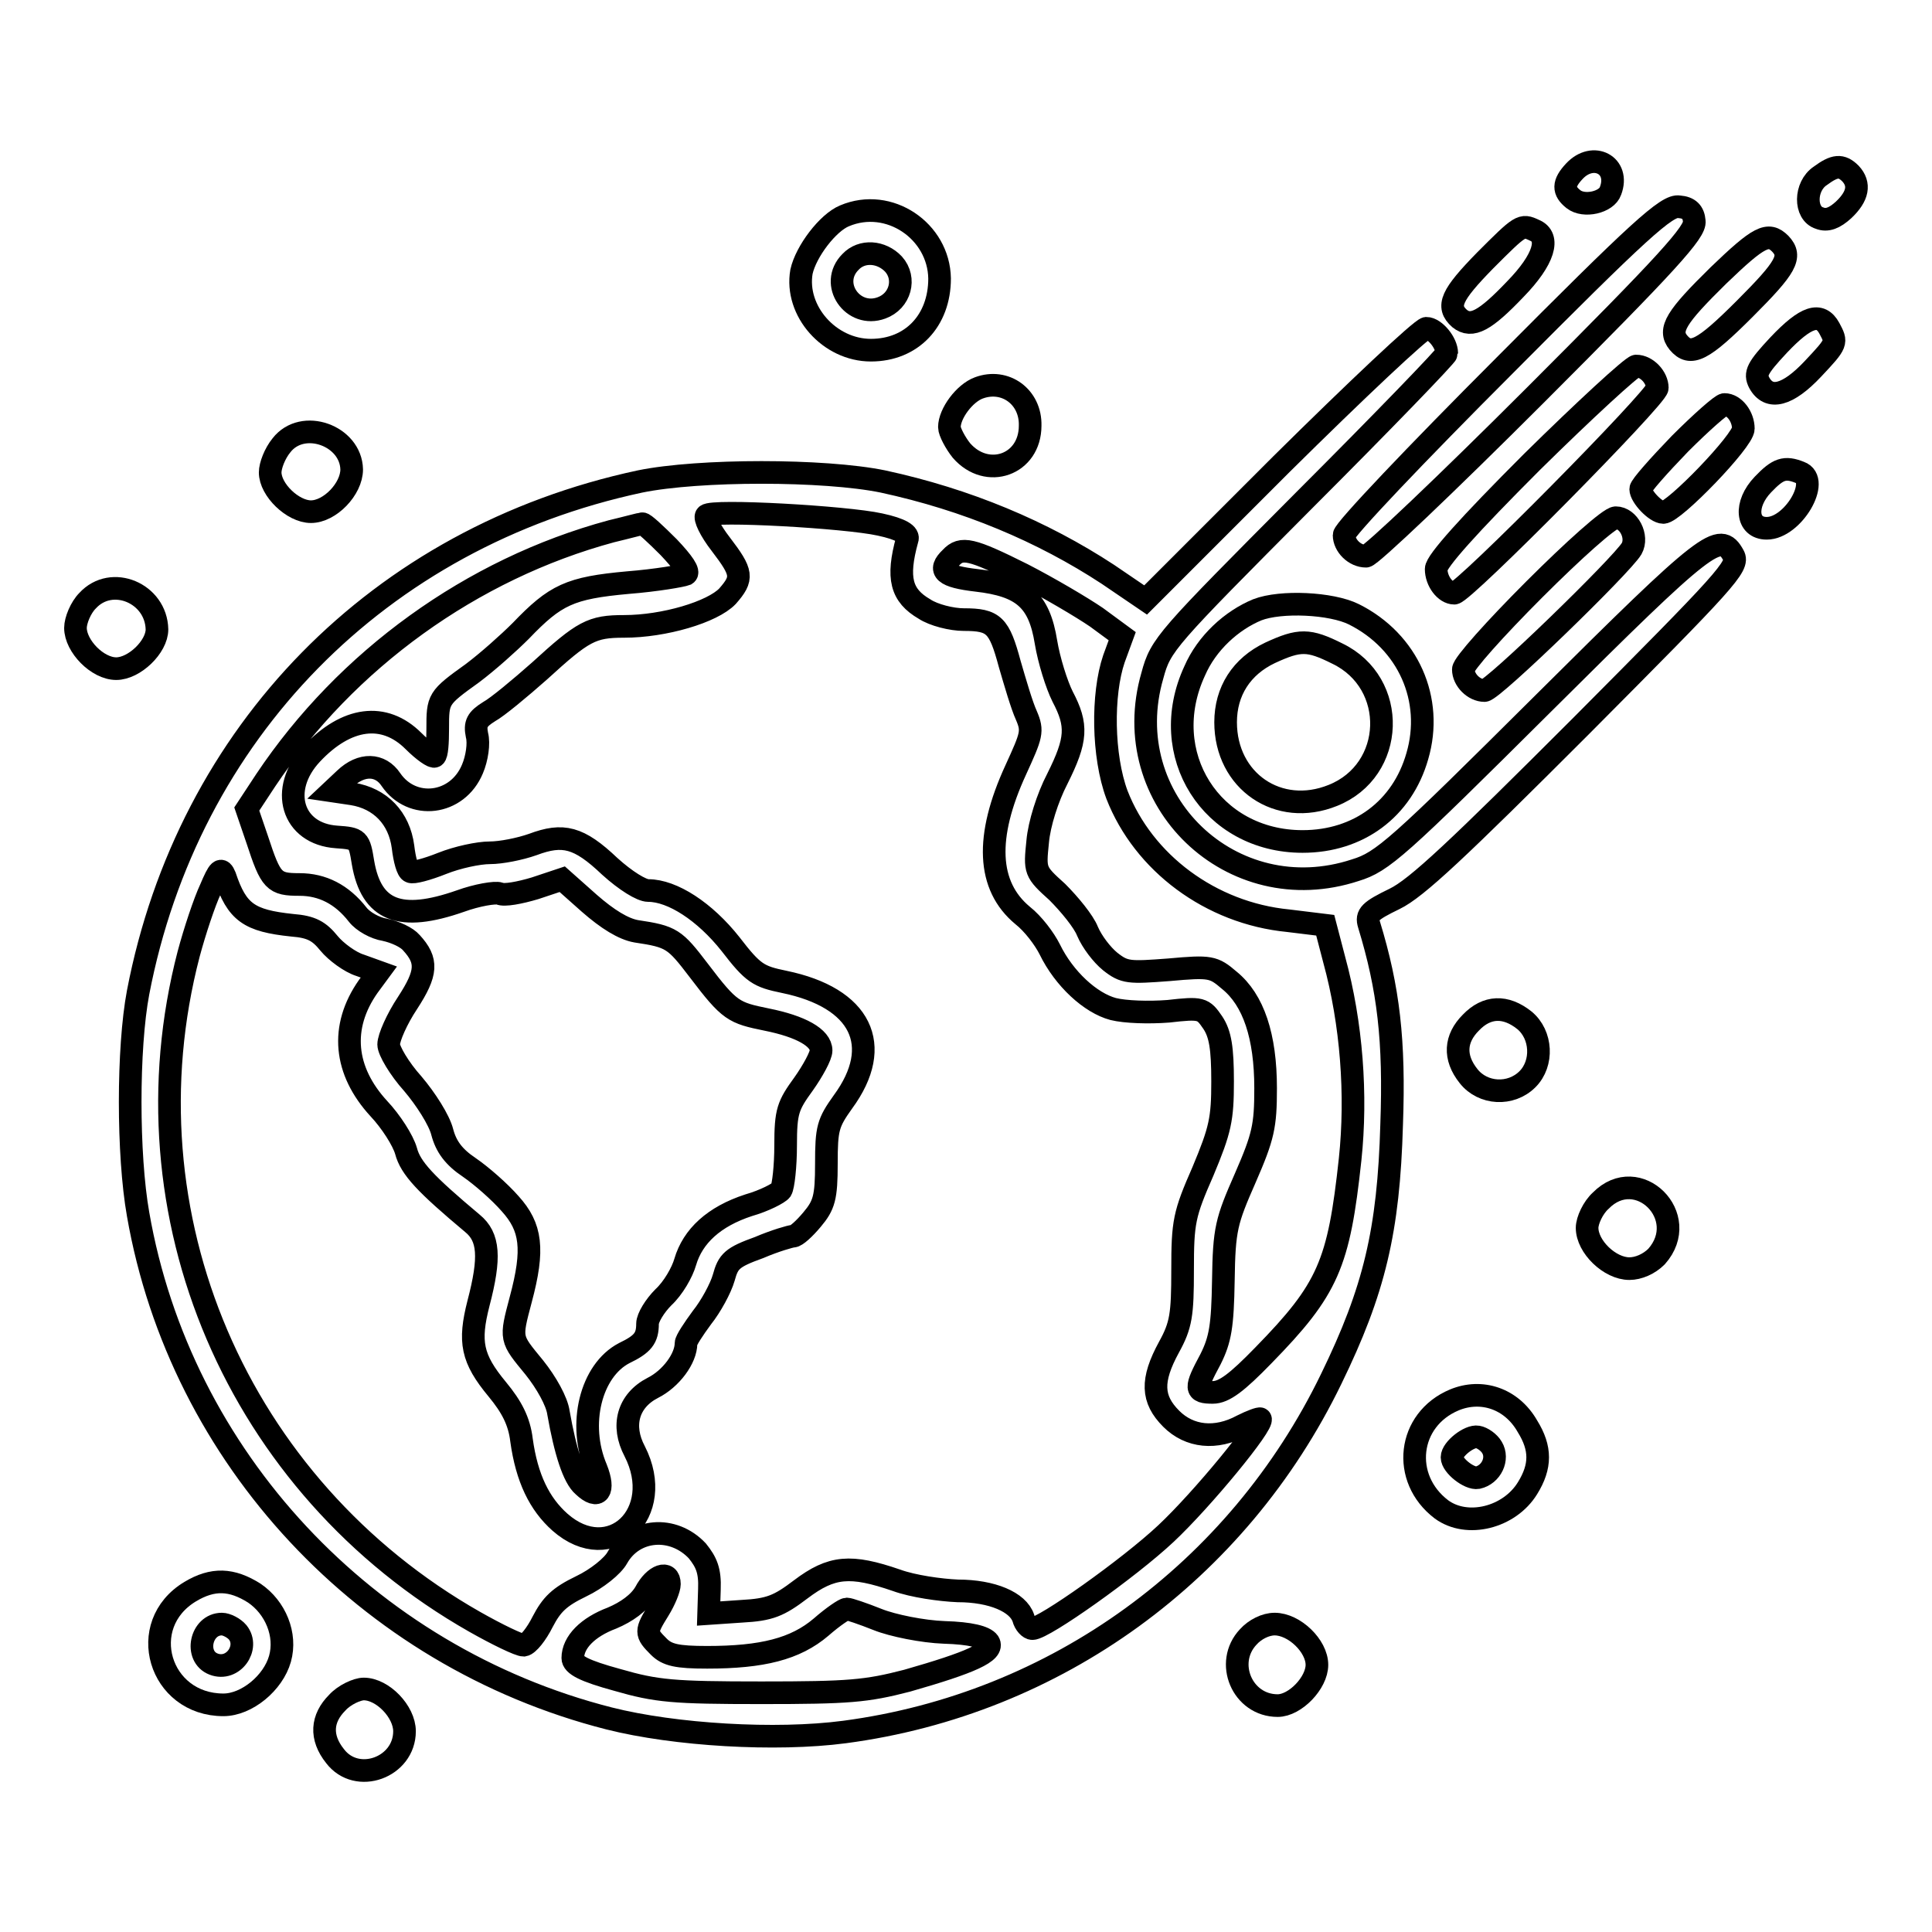 <?xml version="1.0" encoding="utf-8"?>
<!-- Svg Vector Icons : http://www.onlinewebfonts.com/icon -->
<!DOCTYPE svg PUBLIC "-//W3C//DTD SVG 1.1//EN" "http://www.w3.org/Graphics/SVG/1.1/DTD/svg11.dtd">
<svg version="1.1" xmlns="http://www.w3.org/2000/svg" xmlns:xlink="http://www.w3.org/1999/xlink" x="0px" y="0px" viewBox="0 0 256 256" enable-background="new 0 0 256 256" xml:space="preserve">
<g><g><g><path stroke-width="3" fill-opacity="0" stroke="#000000"  d="M208.6,22.7c-1.5,1.6-1.5,2.6-0.1,3.7c1.4,1.1,4.4,0.4,4.9-1.1C214.7,21.9,211.1,20,208.6,22.7z"/><path stroke-width="3" fill-opacity="0" stroke="#000000"  d="M241.2,23.3c-2.1,1.4-2.1,5-0.1,5.6c1,0.4,2,0,3.2-1.1c1.9-1.8,2.2-3.4,0.9-4.8C244,21.8,243.1,21.9,241.2,23.3z"/><path stroke-width="3" fill-opacity="0" stroke="#000000"  d="M199.4,48.4c-11.7,11.7-21.3,21.8-21.3,22.5c0,1.4,1.4,2.8,2.9,2.8c0.6,0,10.7-9.6,22.4-21.3c17.7-17.7,21.3-21.7,21.1-23.1c-0.1-1.2-0.7-1.8-2-1.9C220.9,27.1,217.1,30.6,199.4,48.4z"/><path stroke-width="3" fill-opacity="0" stroke="#000000"  d="M111.9,28.6c-2.2,0.9-5.1,4.7-5.7,7.4c-0.9,5.2,3.7,10.4,9.2,10.4c5.4,0,9.1-3.9,9.1-9.5C124.4,30.6,117.8,26.1,111.9,28.6z M118.4,35c1.7,1.9,0.9,4.9-1.6,5.8c-3.8,1.4-7-3.2-4.1-6.1C114.2,33.1,116.8,33.3,118.4,35z"/><path stroke-width="3" fill-opacity="0" stroke="#000000"  d="M196.8,34.5c-4.5,4.6-5.2,6.1-3.4,7.7c1.6,1.3,3.4,0.3,7.4-3.9c3.8-3.9,4.7-6.9,2.5-7.8C201.6,29.7,201.5,29.8,196.8,34.5z"/><path stroke-width="3" fill-opacity="0" stroke="#000000"  d="M227.7,36.5c-5.6,5.5-6.7,7.2-5.3,8.9c1.6,1.9,3.2,1.1,8.8-4.5c5.5-5.5,6.3-6.9,4.7-8.6C234.3,30.7,233.1,31.3,227.7,36.5z"/><path stroke-width="3" fill-opacity="0" stroke="#000000"  d="M235.7,45.7c-2.9,3.1-3.2,3.8-2.6,5c1.3,2.4,3.8,1.7,7.1-1.8c3.3-3.5,3.2-3.5,2.2-5.4C241.2,41.3,239.3,41.9,235.7,45.7z"/><path stroke-width="3" fill-opacity="0" stroke="#000000"  d="M169.8,61.5l-18,18l-5-3.4c-8.7-5.7-18.7-9.9-29.8-12.3c-7.8-1.6-24.4-1.6-32.2,0c-34.6,7.4-59.9,33.3-66.5,67.7c-1.4,7.4-1.4,21.5,0,29.4c5.6,32.2,30.2,58.6,62.4,66.8c8.7,2.2,22.1,3,31.2,1.8c28-3.7,52.1-21.2,64.5-46.8c5.7-11.7,7.6-19.6,8-33.7c0.4-11.1-0.4-18-3-26.5c-0.4-1.3,0.1-1.8,3.4-3.4c2.9-1.4,8.4-6.6,24.7-22.9c19.2-19.3,21-21.2,20.2-22.6c-1.8-3.3-3.4-2.1-25.1,19.5c-19.4,19.3-21.4,21.1-25,22.2c-16.4,5.4-31.7-9.3-26.9-25.8c1.1-4.1,1.8-4.8,20.1-23.2c10.4-10.4,18.9-19.2,18.9-19.5c0-1.4-1.6-3.3-2.7-3.3C188.3,43.6,179.7,51.7,169.8,61.5z M116.6,69.5c2.8,0.6,3.9,1.3,3.6,2c-1.4,5.1-0.8,7.4,2.3,9.2c1.2,0.8,3.6,1.4,5.2,1.4c4,0,4.7,0.7,6.1,5.9c0.7,2.4,1.6,5.5,2.2,6.8c0.9,2.1,0.7,2.6-1.4,7.2c-4.1,8.9-3.8,15.4,0.9,19.3c1.4,1.1,2.9,3.1,3.6,4.5c1.9,3.9,5.4,7.1,8.4,7.9c1.6,0.4,4.7,0.5,7.3,0.3c4.4-0.5,4.6-0.4,5.9,1.5c1,1.5,1.3,3.4,1.3,7.8c0,5-0.3,6.4-2.6,11.9c-2.5,5.7-2.7,6.7-2.7,13.1c0,5.9-0.2,7.3-1.8,10.2c-2.4,4.4-2.3,6.9,0.3,9.5c2.4,2.4,5.9,2.8,9.4,0.9c1.2-0.6,2.3-1,2.4-0.9c0.6,0.6-7.7,10.7-12.5,15.2c-4.9,4.6-16.2,12.6-17.7,12.6c-0.4,0-1-0.6-1.2-1.4c-0.7-2.1-4.1-3.6-8.7-3.6c-2.3-0.1-5.9-0.6-8.1-1.4c-6.1-2.1-8.6-1.9-12.7,1.2c-2.9,2.2-4.1,2.7-7.8,2.9l-4.4,0.3l0.1-3.2c0.1-2.5-0.4-3.6-1.6-5.1c-3.2-3.4-8.4-3-10.6,0.9c-0.6,1.1-2.7,2.8-4.8,3.8c-2.9,1.4-3.9,2.4-5.1,4.7c-0.8,1.6-1.9,3-2.5,3.1c-0.6,0-3.5-1.4-6.5-3.1c-31.5-17.9-46.9-54-37.9-88.5c0.8-3,2.1-6.9,2.9-8.6c1.1-2.6,1.4-2.9,1.9-1.7c1.6,4.8,3.2,5.9,8.9,6.5c2.6,0.2,3.6,0.8,4.9,2.4c0.9,1.1,2.8,2.5,4.1,2.9l2.5,0.9l-1.4,1.9c-3.8,5.4-3.2,11.2,1.4,16.2c1.6,1.7,3.2,4.2,3.6,5.6c0.6,2.3,2.6,4.4,8.8,9.6c2.2,1.8,2.4,4.5,0.8,10.6c-1.3,5.1-0.9,7.3,2.5,11.4c1.9,2.3,2.9,4.2,3.2,6.7c0.7,5.1,2.4,8.5,5.1,10.9c6.7,5.9,14.1-1.2,9.9-9.4c-1.8-3.4-0.9-6.7,2.4-8.4c2.4-1.2,4.4-3.9,4.4-5.9c0-0.4,1-1.9,2.1-3.4c1.2-1.5,2.5-3.9,2.9-5.3c0.6-2.2,1.1-2.7,4.7-4c2.1-0.9,4.2-1.5,4.5-1.5c0.4,0,1.5-1,2.5-2.2c1.6-1.9,1.9-2.9,1.9-7.4c0-4.7,0.2-5.4,2.2-8.2c5.5-7.5,2.4-13.8-7.8-15.9c-3.4-0.7-4.1-1.1-7.1-5c-3.4-4.3-7.7-7.1-10.9-7.1c-0.9,0-3-1.3-5.1-3.2c-4.1-3.9-6.2-4.4-10.2-2.9c-1.7,0.6-4.2,1.1-5.7,1.1c-1.5,0-4.3,0.6-6.3,1.4s-3.9,1.3-4.2,1.1c-0.4-0.1-0.8-1.6-1-3.3c-0.5-3.8-3-6.4-6.7-7l-2.7-0.4l1.7-1.6c2.2-2.1,4.7-2,6.1,0.1c2.8,4.1,8.8,3.4,10.8-1.4c0.6-1.4,0.9-3.4,0.6-4.5c-0.3-1.5,0-2.1,1.6-3.1c1.1-0.6,4.1-3.1,6.7-5.4c5.8-5.3,6.9-5.9,11.2-5.9c5.3,0,11.7-1.9,13.7-4c2.1-2.4,2-3.1-0.9-6.9c-1.4-1.8-2.2-3.5-1.9-3.8C94.3,67.5,112.1,68.5,116.6,69.5z M88.6,72.5c1.9,2,2.8,3.3,2.3,3.6c-0.5,0.2-3.9,0.8-7.7,1.1c-7.7,0.7-9.6,1.6-14.2,6.4c-1.6,1.6-4.4,4.1-6.4,5.6c-4.6,3.3-4.6,3.4-4.6,7.4c0,1.8-0.1,3.4-0.4,3.6c-0.2,0.2-1.5-0.7-2.8-2c-3.9-3.9-8.9-3.2-13.5,1.7c-4.4,4.7-2.6,10.6,3.3,11c2.9,0.2,3,0.3,3.5,3.4c1.1,6.4,4.9,7.9,12.9,5.1c2.2-0.8,4.6-1.2,5.2-1c0.6,0.3,2.7-0.1,4.7-0.7l3.6-1.2l3.6,3.2c2.4,2.1,4.5,3.4,6.2,3.7c4.7,0.7,5.1,1,8.3,5.2c4.1,5.4,4.6,5.6,9,6.5c4.5,0.9,7.2,2.4,7.2,4.1c0,0.7-1.1,2.7-2.3,4.4c-2.1,2.9-2.4,3.6-2.4,8.2c0,2.7-0.3,5.4-0.6,5.9c-0.3,0.4-2.2,1.4-4.3,2c-4.6,1.5-7.4,4.1-8.4,7.5c-0.4,1.4-1.6,3.5-2.9,4.7c-1.1,1.1-2.1,2.7-2.1,3.5c0,1.9-0.6,2.7-3.1,3.9c-4.4,2.3-6.2,9.4-3.7,15.3c1.2,3,0.3,4.2-1.7,2.3c-1.3-1.1-2.4-4.6-3.3-9.7c-0.2-1.5-1.6-4-3.2-6c-3.2-3.9-3.2-3.7-1.8-9c1.8-6.7,1.4-9.6-1.4-12.7c-1.4-1.6-3.8-3.7-5.4-4.8c-2.1-1.4-3.1-2.8-3.6-4.7c-0.4-1.6-2.2-4.4-3.9-6.4c-1.8-2-3.2-4.4-3.2-5.2c0-0.9,1.1-3.4,2.5-5.5c2.6-4,2.7-5.6,0.5-8c-0.6-0.7-2.1-1.4-3.5-1.7c-1.3-0.2-2.9-1.1-3.6-2c-2.1-2.7-4.7-4-7.7-4c-3.4,0-3.8-0.4-5.6-5.9l-1.4-4.1l2.5-3.8c10.7-16,27.3-28,45.8-33c2.1-0.5,3.9-1,4.1-1C85.3,69.3,86.9,70.8,88.6,72.5z M135.5,76.1c3.5,1.8,7.9,4.4,9.8,5.7l3.4,2.5l-1.1,3c-1.6,4.7-1.5,12.9,0.4,18c3.5,9,12.4,15.7,22.7,16.7l4.9,0.6l1.2,4.6c2.3,8.4,3,17.9,2.1,26.4c-1.5,13.9-2.9,17.2-11.5,26c-3.5,3.6-5.2,4.9-6.7,4.9c-2.4,0-2.4-0.5-0.3-4.4c1.3-2.6,1.6-4.4,1.7-10.4c0.1-6.9,0.4-7.9,2.9-13.6c2.4-5.5,2.7-6.9,2.7-11.9c0-6.9-1.6-11.7-4.8-14.3c-2.1-1.8-2.5-1.9-8-1.4c-5.3,0.4-5.9,0.4-7.8-1.1c-1.1-0.9-2.4-2.6-3-4c-0.5-1.3-2.4-3.6-4-5.2c-3-2.7-3-2.8-2.6-6.7c0.2-2.3,1.3-5.8,2.6-8.3c2.6-5.2,2.7-7.1,0.7-10.9c-0.8-1.6-1.8-4.8-2.2-7.2c-0.9-5.6-3.1-7.5-9.2-8.2c-4.3-0.5-5.2-1.3-3.4-3C127.4,72.4,128.7,72.7,135.5,76.1z M88.7,209.9c0,0.6-0.6,2.1-1.4,3.4c-1.8,2.9-1.8,3.1,0,4.9c1.1,1.1,2.4,1.4,6.4,1.4c7.3,0,11.7-1.1,15.1-4c1.6-1.4,3.1-2.4,3.4-2.4c0.3,0,2.1,0.6,4.1,1.4c2,0.8,6,1.6,8.8,1.7c3.5,0.1,5.4,0.6,5.9,1.3c0.8,1.3-2.4,2.7-10.8,5.1c-5.4,1.4-7.7,1.6-19.3,1.6c-11.7,0-13.9-0.2-19.1-1.7c-4.4-1.2-5.9-2-5.9-2.9c0-2.1,2-4.1,5.2-5.3c1.9-0.8,3.6-2,4.4-3.4C86.7,208.7,88.7,208,88.7,209.9z"/><path stroke-width="3" fill-opacity="0" stroke="#000000"  d="M203,61.2c-8.4,8.4-12.7,13.2-12.7,14.2c0,1.6,1.2,3.2,2.4,3.2s26.9-26,26.9-27.2c0-1.4-1.4-2.9-2.8-2.9C216.2,48.6,210,54.3,203,61.2z"/><path stroke-width="3" fill-opacity="0" stroke="#000000"  d="M129.7,51.4c-1.9,0.7-3.9,3.4-3.9,5.2c0,0.6,0.8,2.1,1.6,3.1c3.4,3.9,9.1,1.9,9.1-3.3C136.6,52.6,133.2,50.1,129.7,51.4z"/><path stroke-width="3" fill-opacity="0" stroke="#000000"  d="M222.6,58.8c-2.8,2.9-5.2,5.6-5.2,6c0,1,2,3.1,3,3.1c1.4,0,10.6-9.5,10.6-11.1c0-1.6-1.2-3.2-2.5-3.2C228.1,53.6,225.4,56,222.6,58.8z"/><path stroke-width="3" fill-opacity="0" stroke="#000000"  d="M37.3,59c-0.9,1.1-1.5,2.7-1.5,3.6c0,2.3,3,5.2,5.4,5.2c2.5,0,5.4-3,5.4-5.6C46.5,57.7,40.1,55.4,37.3,59z"/><path stroke-width="3" fill-opacity="0" stroke="#000000"  d="M233.6,64.2c-2.5,2.6-2.2,5.8,0.5,5.8c3.5,0,7.2-6.4,4.4-7.4C236.5,61.8,235.6,62.1,233.6,64.2z"/><path stroke-width="3" fill-opacity="0" stroke="#000000"  d="M203.3,78.1c-5.2,5.2-9.4,9.9-9.4,10.6c0,1.4,1.4,2.8,2.8,2.8c1.1,0,18.2-16.6,19.5-18.8c0.9-1.6-0.4-4.1-2.1-4.1C213.3,68.6,208.5,72.9,203.3,78.1z"/><path stroke-width="3" fill-opacity="0" stroke="#000000"  d="M11.6,79.6c-0.9,0.9-1.6,2.6-1.6,3.6c0,2.4,2.9,5.4,5.4,5.4c2.4,0,5.4-2.9,5.4-5.2C20.7,78.6,14.8,76.1,11.6,79.6z"/><path stroke-width="3" fill-opacity="0" stroke="#000000"  d="M166.6,80.8c-3.4,1.4-6.7,4.4-8.3,8.1c-5.1,11,2.2,22.6,14.3,22.6c7.4,0,13.2-4.3,15.2-11.3c2.2-7.5-1.2-15.2-8.4-18.8C176.4,79.9,169.7,79.6,166.6,80.8z M177.2,86.6c8.1,3.9,7.7,15.5-0.6,18.8c-7.2,2.9-14.2-1.9-14.2-9.7c0-4.1,2.1-7.4,5.9-9.2C172.2,84.7,173.4,84.7,177.2,86.6z"/><path stroke-width="3" fill-opacity="0" stroke="#000000"  d="M194.9,135.5c-2.1,2.1-2.3,4.6-0.3,7.1c1.9,2.4,5.6,2.6,7.8,0.4c2.1-2.1,1.9-5.9-0.4-7.8C199.5,133.2,197,133.3,194.9,135.5z"/><path stroke-width="3" fill-opacity="0" stroke="#000000"  d="M212.1,159.1c-1,0.9-1.8,2.6-1.8,3.6c0,2.5,3,5.4,5.6,5.4c1.2,0,2.6-0.6,3.6-1.6C224.2,161.2,217,154.1,212.1,159.1z"/><path stroke-width="3" fill-opacity="0" stroke="#000000"  d="M192.7,185.5c-6.2,2.6-7.1,10.4-1.7,14.5c3.4,2.5,9,1.1,11.4-2.8c1.8-2.9,1.8-5.3,0-8.2C200.3,185.3,196.3,184,192.7,185.5z M197.7,191.8c0.9,1.5-0.1,3.6-1.9,4c-1.1,0.2-3.4-1.6-3.4-2.7s2.3-2.9,3.4-2.7C196.4,190.5,197.3,191.1,197.7,191.8z"/><path stroke-width="3" fill-opacity="0" stroke="#000000"  d="M25.2,210.9c-7.3,4.4-4.1,15,4.4,15c3.1,0,6.6-2.9,7.5-6.1c0.9-3.2-0.6-6.8-3.4-8.7C30.7,209.2,28.2,209.1,25.2,210.9z M31.5,216.3c1.6,2-0.6,5.2-3.2,4.2c-2.6-1-1.7-5.3,1.1-5.3C30,215.2,31,215.7,31.5,216.3z"/><path stroke-width="3" fill-opacity="0" stroke="#000000"  d="M165.4,216.9c-3.2,3.4-0.8,9.1,3.9,9.1c2.3,0,5.2-3,5.2-5.4c0-2.5-3-5.4-5.6-5.4C167.7,215.2,166.3,215.9,165.4,216.9z"/><path stroke-width="3" fill-opacity="0" stroke="#000000"  d="M44.7,225.6c-2.1,2.1-2.3,4.6-0.3,7.1c2.9,3.8,9.2,1.5,9.2-3.3c0-2.6-2.9-5.6-5.4-5.6C47.3,223.8,45.6,224.6,44.7,225.6z"/></g></g></g>
</svg>